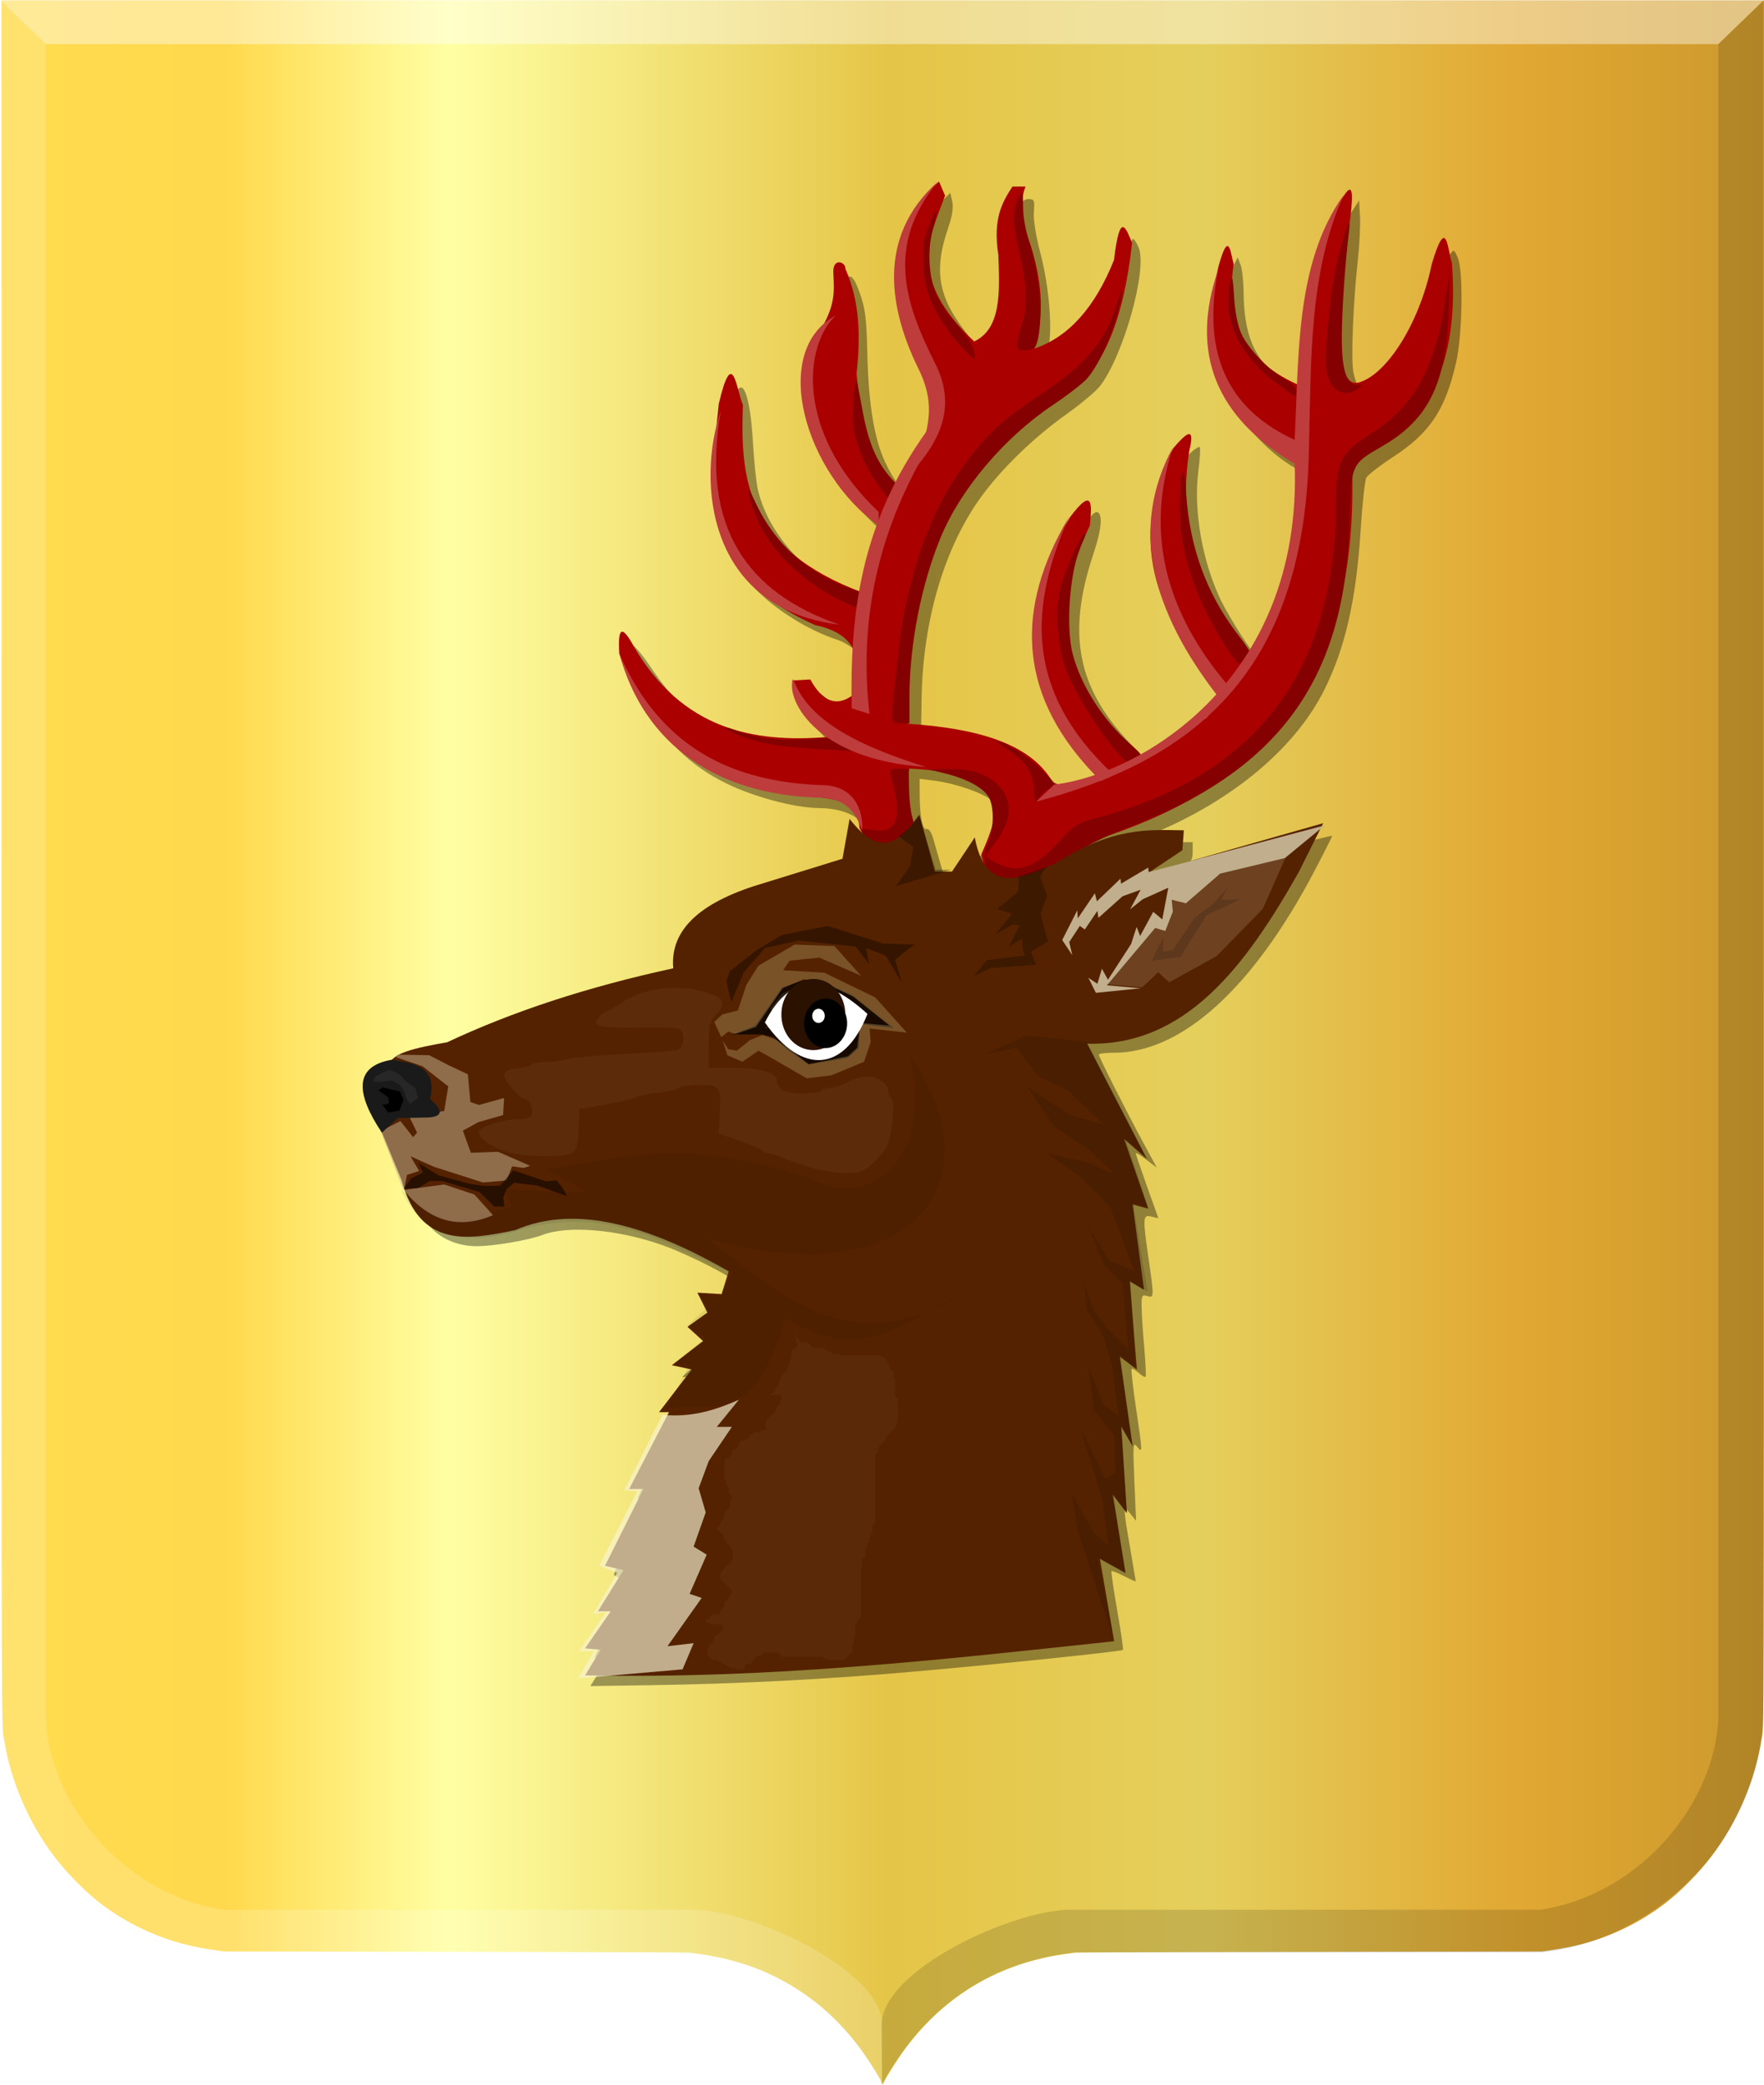 <?xml version="1.0" encoding="UTF-8" standalone="no"?>
<!-- Created with Inkscape (http://www.inkscape.org/) -->

<svg
   xmlns:dc="http://purl.org/dc/elements/1.1/"
   xmlns:cc="http://creativecommons.org/ns#"
   xmlns:rdf="http://www.w3.org/1999/02/22-rdf-syntax-ns#"
   xmlns:svg="http://www.w3.org/2000/svg"
   xmlns="http://www.w3.org/2000/svg"
   xmlns:xlink="http://www.w3.org/1999/xlink"
   xmlns:sodipodi="http://sodipodi.sourceforge.net/DTD/sodipodi-0.dtd"
   xmlns:inkscape="http://www.inkscape.org/namespaces/inkscape"
   width="620.159"
   height="732.875"
   id="svg9915"
   version="1.1"
   inkscape:version="0.48.4 r9939"
   sodipodi:docname="Ingelmunster wapen.svg">
  <defs
     id="defs9917">
    <filter
       color-interpolation-filters="sRGB"
       inkscape:collect="always"
       id="filter9414-1-9">
      <feGaussianBlur
         inkscape:collect="always"
         stdDeviation="2.815"
         id="feGaussianBlur9416-7-2" />
    </filter>
    <filter
       color-interpolation-filters="sRGB"
       inkscape:collect="always"
       id="filter9382-4-8"
       x="-0.078"
       width="1.156"
       y="-0.175"
       height="1.35">
      <feGaussianBlur
         inkscape:collect="always"
         stdDeviation="4.746"
         id="feGaussianBlur9384-0-2" />
    </filter>
    <filter
       color-interpolation-filters="sRGB"
       inkscape:collect="always"
       id="filter9430-9-0">
      <feGaussianBlur
         inkscape:collect="always"
         stdDeviation="1.115"
         id="feGaussianBlur9432-4-5" />
    </filter>
    <filter
       color-interpolation-filters="sRGB"
       inkscape:collect="always"
       id="filter9342-8-5"
       x="-0.051"
       width="1.101"
       y="-0.125"
       height="1.25">
      <feGaussianBlur
         inkscape:collect="always"
         stdDeviation="1.397"
         id="feGaussianBlur9344-8-2" />
    </filter>
    <filter
       color-interpolation-filters="sRGB"
       inkscape:collect="always"
       id="filter9318-2-7">
      <feGaussianBlur
         inkscape:collect="always"
         stdDeviation="1.434"
         id="feGaussianBlur9320-4-6" />
    </filter>
    <filter
       color-interpolation-filters="sRGB"
       inkscape:collect="always"
       id="filter9286-5-7">
      <feGaussianBlur
         inkscape:collect="always"
         stdDeviation="1.081"
         id="feGaussianBlur9288-5-8" />
    </filter>
    <filter
       color-interpolation-filters="sRGB"
       inkscape:collect="always"
       id="filter9601-7">
      <feGaussianBlur
         inkscape:collect="always"
         stdDeviation="2.268"
         id="feGaussianBlur9603-8" />
    </filter>
    <linearGradient
       y2="-10691.506"
       x2="8726.948"
       y1="-10691.506"
       x1="8069.344"
       gradientTransform="matrix(-0.942,0,0,0.979,16974.908,-1726.814)"
       gradientUnits="userSpaceOnUse"
       id="linearGradient9636"
       xlink:href="#linearGradient4053-4-8-3-4-7-4-1-7-8-8-4-6-3-2"
       inkscape:collect="always" />
    <linearGradient
       id="linearGradient4053-4-8-3-4-7-4-1-7-8-8-4-6-3-2">
      <stop
         style="stop-color:#cc992d;stop-opacity:1;"
         offset="0"
         id="stop4055-9-6-3-5-40-67-2-1-5-5-6-1-3-7" />
      <stop
         style="stop-color:#e1a832;stop-opacity:1;"
         offset="0.143"
         id="stop4057-8-0-4-2-9-0-3-5-8-1-7-42-3-5" />
      <stop
         id="stop4059-2-1-2-9-4-7-1-7-0-0-1-3-7-7"
         offset="0.321"
         style="stop-color:#e5cf5c;stop-opacity:1;" />
      <stop
         style="stop-color:#e5c547;stop-opacity:1;"
         offset="0.5"
         id="stop4061-4-2-2-12-88-41-1-2-0-0-9-2-4-8" />
      <stop
         id="stop4063-5-6-0-49-2-21-1-2-9-2-4-2-3-2"
         offset="0.75"
         style="stop-color:#ffffa3;stop-opacity:1;" />
      <stop
         style="stop-color:#ffd94d;stop-opacity:1;"
         offset="0.875"
         id="stop4065-2-0-1-93-4-8-0-7-7-1-6-1-8-7" />
      <stop
         id="stop4067-9-5-2-76-551-3-8-0-7-3-1-68-0-8"
         offset="1"
         style="stop-color:#ffdb4e;stop-opacity:1;" />
    </linearGradient>
    <linearGradient
       y2="-10691.506"
       x2="8726.948"
       y1="-10691.506"
       x1="8069.344"
       gradientTransform="matrix(-0.942,0,0,0.979,8259.024,10946.796)"
       gradientUnits="userSpaceOnUse"
       id="linearGradient9913"
       xlink:href="#linearGradient4053-4-8-3-4-7-4-1-7-8-8-4-6-3-2"
       inkscape:collect="always" />
  </defs>
  <sodipodi:namedview
     id="base"
     pagecolor="#ffffff"
     bordercolor="#666666"
     borderopacity="1.0"
     inkscape:pageopacity="0.0"
     inkscape:pageshadow="2"
     inkscape:zoom="0.49497475"
     inkscape:cx="490.00186"
     inkscape:cy="192.09085"
     inkscape:document-units="px"
     inkscape:current-layer="layer1"
     showgrid="false"
     fit-margin-top="0"
     fit-margin-left="0"
     fit-margin-right="0"
     fit-margin-bottom="0"
     inkscape:window-width="1600"
     inkscape:window-height="837"
     inkscape:window-x="-8"
     inkscape:window-y="-8"
     inkscape:window-maximized="1" />
  <g
     inkscape:label="Laag 1"
     inkscape:groupmode="layer"
     id="layer1"
     transform="translate(-35.562,-117.438)">
    <path
       style="fill:url(#linearGradient9913);fill-opacity:1"
       d="m 345.623,849.674 c 0,-0.806 -4.83,-8.537 -7.846,-12.559 -9.377,-12.503 -20.919,-21.517 -35.058,-27.377 -5.854,-2.426 -13.733,-4.519 -20.694,-5.491 -1.61,-0.225 -3.337,-0.472 -3.836,-0.548 -0.499,-0.09 -37.613,-0.204 -82.475,-0.28 l -81.566,-0.133 -2.928,-0.436 c -4.354,-0.647 -7.221,-1.197 -10.481,-2.01 -10.461,-2.609 -20.918,-7.645 -29.596,-14.254 -5.667,-4.316 -12.049,-10.777 -16.674,-16.883 -8.823,-11.644 -15.205,-26.544 -17.455,-40.756 -0.946,-5.977 -0.891,12.77 -0.896,-309.244 l -0.02,-302.096 309.812,0 309.811,0 0,302.096 c 0,322.014 0.05,303.267 -0.896,309.244 -2.249,14.212 -8.631,29.112 -17.454,40.756 -4.625,6.106 -11.007,12.567 -16.674,16.883 -8.689,6.616 -19.124,11.642 -29.596,14.254 -3.259,0.813 -6.128,1.363 -10.481,2.01 l -2.928,0.436 -81.566,0.133 c -44.862,0.08 -81.976,0.201 -82.475,0.28 -0.5,0.08 -2.227,0.323 -3.836,0.548 -22.818,3.191 -41.957,14.473 -55.752,32.868 -2.728,3.638 -7.334,10.927 -7.906,12.512 -0.159,0.44 -0.546,0.473 -0.546,0.05 z"
       id="path15028-58-7-9-9-4-9-3-3-8-0"
       inkscape:connector-curvature="0" />
    <path
       style="opacity:0.385;fill:#ffffff;fill-opacity:0.448;stroke:#000000;stroke-width:0.203px;stroke-linecap:butt;stroke-linejoin:miter;stroke-opacity:0"
       d="m 35.816,117.672 15.806,15.269 0,588.512 c 1.139,29.337 27.088,61.775 62.469,67.172 l 165.32,0 c 19.813,0 66.405,20.925 66.405,40.736 l -0.213,20.555 c -18.058,-32.474 -43.547,-43.572 -67.845,-46.289 l -0.02,0 -163.655,0 c -39.377,-3.917 -76.084,-38.019 -78.275,-82.174 z"
       id="path15042-78-1-8-7-1-0-0-2-2-7-4-9-2"
       inkscape:connector-curvature="0"
       sodipodi:nodetypes="cccccccccccc" />
    <path
       style="opacity:0.194;fill:#000000;fill-opacity:0.708;stroke:#000000;stroke-width:0.203px;stroke-linecap:butt;stroke-linejoin:miter;stroke-opacity:0"
       d="m 655.453,117.666 -15.806,15.272 0,588.511 c -1.139,29.338 -27.088,61.774 -62.469,67.171 l -165.32,0 c -19.814,0 -66.406,20.925 -66.406,40.736 l 0.213,20.557 c 18.059,-32.475 43.547,-43.574 67.846,-46.291 l 0.02,0 163.656,0 c 39.376,-3.917 76.084,-38.017 78.275,-82.173 z"
       id="path15042-7-9-1-3-3-3-2-2-3-6-5-1-8-0"
       inkscape:connector-curvature="0"
       sodipodi:nodetypes="cccccccccccc" />
    <path
       style="fill:#ffffff;fill-opacity:0.415;stroke:#000000;stroke-width:0.203px;stroke-linecap:butt;stroke-linejoin:miter;stroke-opacity:0"
       d="m 655.471,117.672 -15.823,15.269 -588.026,0 -15.806,-15.269 z"
       id="path15070-7-5-5-0-8-8-7-8-6-4-4-8-8"
       inkscape:connector-curvature="0" />
    <path
       style="fill:#000000;fill-opacity:0.368;filter:url(#filter9601-7)"
       d="m 245.488,706.234 c 2.917,-4.619 2.988,-5.817 0.348,-5.817 -1.826,0 -1.618,-0.618 2,-5.945 4.541,-6.687 4.669,-7.055 2.451,-7.055 -1.234,0 -0.759,-1.479 2.139,-6.662 3.495,-6.249 3.615,-6.742 1.944,-7.964 -0.979,-0.716 -2.246,-1.457 -2.816,-1.647 -0.569,-0.19 1.745,-5.797 5.142,-12.46 3.397,-6.664 6.177,-12.6 6.177,-13.191 0,-0.592 -0.675,-1.076 -1.5,-1.076 -0.825,0 -1.5,-0.232 -1.5,-0.515 0,-1.345 12.36,-25.031 13.231,-25.356 0.563,-0.21 0.433,-0.719 -0.299,-1.171 -0.959,-0.592 0.05,-2.533 3.875,-7.494 2.842,-3.683 4.922,-7.093 4.622,-7.58 -0.301,-0.486 -1.758,-0.898 -3.238,-0.916 l -2.691,-0.03 2.518,-2.219 c 1.385,-1.22 3.86,-3.194 5.5,-4.388 l 2.982,-2.169 -2.496,-2.656 -2.495,-2.656 3.203,-2.675 c 3.012,-2.515 3.118,-2.822 1.781,-5.174 -2.091,-3.676 -1.886,-4 2.532,-4 3.441,0 4.172,-0.387 5.04,-2.671 0.559,-1.469 0.885,-3.349 0.725,-4.177 -0.338,-1.756 -16.959,-10.285 -26.623,-13.661 -15.521,-5.422 -32.881,-6.859 -41.732,-3.453 -4.791,1.844 -17.199,3.962 -23.207,3.962 -6.796,0 -13.257,-2.861 -16.722,-7.404 -1.342,-1.759 -4.437,-8.125 -6.878,-14.147 -2.441,-6.022 -6.281,-14.75 -8.533,-19.396 -4.438,-9.155 -4.952,-12.384 -2.522,-15.854 2.061,-2.942 13.208,-7.994 21.546,-9.765 3.641,-0.774 11.291,-3.397 17,-5.831 14.567,-6.21 34.712,-12.88 52.881,-17.509 l 15.5,-3.95 0.715,-4.175 c 0.394,-2.297 1.834,-6.084 3.201,-8.416 4.75,-8.106 13.041,-12.567 37.084,-19.955 18.071,-5.553 19.5,-6.142 19.5,-8.027 0,-0.81 0.492,-3.765 1.093,-6.567 0.902,-4.209 1.337,-4.892 2.5,-3.927 2.8,2.324 1.493,-1.62 -1.481,-4.47 -3.082,-2.952 -8.118,-4.536 -14.612,-4.596 -8.369,-0.08 -22.546,-3.835 -32.213,-8.538 -13.276,-6.458 -22.118,-15.28 -28.793,-28.726 -4.7,-9.468 -6.903,-18.758 -4.761,-20.082 0.529,-0.327 3.168,2.644 5.865,6.603 6.48,9.516 9.813,13.234 15.868,17.706 11.359,8.389 19.718,11.011 37.437,11.743 l 13.403,0.554 -4.309,-3.885 c -4.447,-4.01 -7.937,-10.196 -7.975,-14.136 -0.02,-1.843 0.526,-2.25 3.009,-2.25 2.211,0 3.861,0.946 6.103,3.5 2.145,2.443 3.923,3.5 5.888,3.5 5.69,0 5.978,-0.48 5.978,-9.971 0,-8.086 -0.198,-8.954 -2.588,-11.344 -1.423,-1.423 -4.236,-3.122 -6.25,-3.775 -10.293,-3.335 -22.192,-10.771 -29.15,-18.215 -3.622,-3.876 -8.318,-13.501 -10.097,-20.695 -2.453,-9.92 -0.695,-35.727 3.193,-46.881 2.583,-7.41 5.315,-0.301 6.295,16.381 0.387,6.6 1.138,13.937 1.667,16.305 3.146,14.068 14.497,27.851 28.852,35.036 4.57,2.288 8.874,4.159 9.564,4.159 0.721,0 1.76,-2.441 2.447,-5.75 0.656,-3.163 1.953,-8.177 2.883,-11.143 l 1.691,-5.393 -6.579,-6.607 c -11.191,-11.239 -18.459,-26.119 -19.64,-40.217 -0.738,-8.8 0.87,-14.868 5.744,-21.674 4.17,-5.823 5.014,-8.578 5.294,-17.263 0.133,-4.147 0.561,-5.503 1.815,-5.743 1.209,-0.232 2.231,1.342 3.889,5.988 1.863,5.22 2.309,8.878 2.598,21.302 0.409,17.639 2.401,29.692 6.28,38 3.095,6.629 6.958,11.613 7.685,9.913 0.256,-0.597 2.698,-4.623 5.427,-8.945 7.522,-11.911 7.747,-16.858 1.438,-31.522 -11.301,-26.267 -9.659,-46.699 4.885,-60.794 l 3.455,-3.348 0.68,3.095 c 0.457,2.083 -0.02,5.128 -1.472,9.311 -4.714,13.623 -3.648,22.728 3.917,33.461 2.647,3.756 5.781,7.693 6.963,8.75 2.132,1.906 2.171,1.899 5.108,-0.915 4.374,-4.191 5.051,-7.531 5.292,-26.123 0.2,-15.393 0.42,-17.258 2.487,-21.133 1.631,-3.058 2.895,-4.25 4.505,-4.25 2.034,0 2.204,0.404 1.882,4.458 -0.216,2.71 0.707,8.492 2.354,14.75 3.03,11.516 4.304,27.196 2.686,33.042 -1.293,4.668 -0.289,4.827 5.854,0.928 9.908,-6.288 18.684,-19.345 21.559,-32.077 0.882,-3.906 1.951,-7.101 2.374,-7.101 0.424,0 1.335,1.362 2.024,3.028 3.146,7.595 -5.26,37.744 -13.557,48.621 -1.381,1.811 -6.661,6.251 -11.733,9.866 -11.397,8.124 -22.318,18.623 -29.645,28.503 -13.219,17.822 -20.973,43.831 -21.388,71.744 l -0.188,12.664 10,1.214 c 17.933,2.178 28.834,6.659 36.543,15.022 4.006,4.347 4.425,4.546 8.406,4 2.305,-0.316 5.443,-1.051 6.974,-1.633 l 2.784,-1.058 -3.411,-3.775 c -20.5,-22.691 -24.064,-50.01 -10.126,-77.604 3.534,-6.996 8.989,-14.592 10.478,-14.592 2.325,0 1.941,5.761 -0.954,14.36 -9.519,28.262 -5.886,47.294 12.764,66.879 l 7.542,7.92 6.117,-3.972 c 3.364,-2.184 9.276,-6.952 13.138,-10.594 l 7.02,-6.623 -5.545,-8.235 c -6.796,-10.094 -13.425,-24.028 -15.601,-32.799 -1.888,-7.607 -2.121,-20.513 -0.508,-28.137 1.515,-7.159 6.011,-16.763 9.233,-19.72 1.451,-1.331 2.862,-2.196 3.136,-1.923 0.273,0.274 0.04,4.17 -0.526,8.659 -1.725,13.76 1.465,31.782 8.023,45.32 2.979,6.15 11.501,19.431 13.104,20.421 1.534,0.948 9.54,-17.104 12.443,-28.056 2.001,-7.548 2.776,-13.311 3.159,-23.5 l 0.507,-13.5 -4.85,-2.992 c -8.397,-5.181 -17.096,-14.766 -21.151,-23.305 -3.245,-6.832 -3.69,-8.737 -4.032,-17.264 -0.303,-7.525 0.09,-11.502 1.838,-18.512 1.223,-4.91 2.811,-10.052 3.529,-11.427 l 1.306,-2.5 0.987,2.572 c 0.544,1.415 1.019,5.69 1.056,9.5 0.166,16.96 4.54,25.551 17.117,33.622 l 4.5,2.887 0.632,-2.79 c 0.347,-1.535 0.687,-5.266 0.756,-8.291 0.391,-17.348 6.41,-40.276 13.39,-51.008 l 4.222,-6.492 0.313,5.5 c 0.172,3.025 -0.153,9.793 -0.723,15.041 -1.622,14.939 -2.442,34.123 -1.677,39.225 0.383,2.556 1.459,5.574 2.392,6.706 l 1.695,2.059 4.374,-2.182 c 8.302,-4.139 16.711,-18.171 21.727,-36.253 1.459,-5.258 3.237,-10.356 3.951,-11.328 1.196,-1.629 1.401,-1.532 2.615,1.232 2.041,4.646 1.69,27.142 -0.576,37 -3.828,16.653 -9.226,24.699 -22.273,33.203 -4.573,2.981 -8.745,6.225 -9.272,7.209 -0.527,0.984 -1.435,9.361 -2.019,18.614 -1.529,24.233 -5.403,41.21 -12.771,55.974 -10.666,21.369 -34.12,40.425 -64.013,52.009 -7.955,3.083 -8.833,3.878 -2.716,2.46 2.185,-0.507 7.684,-0.932 12.222,-0.945 l 8.25,-0.02 0,3.396 c 0,2.98 -0.612,3.788 -5,6.604 -2.75,1.765 -5,3.342 -5,3.505 0,0.341 9.604,-2.255 38.455,-10.397 11.3,-3.189 20.545,-5.571 20.545,-5.294 0,0.278 -2.733,5.72 -6.073,12.095 -21.656,41.337 -46.725,64.091 -70.609,64.091 -2.925,0 -5.318,0.3 -5.318,0.667 0,0.801 9.453,19.498 15.813,31.276 l 4.559,8.443 -3.686,-2.812 c -2.027,-1.546 -3.686,-2.553 -3.686,-2.238 0,0.315 1.79,5.59 3.977,11.721 l 3.976,11.148 -2.476,-0.622 c -3.022,-0.758 -3.088,0.264 -0.965,14.917 1.943,13.408 1.928,13.775 -0.512,13 -1.792,-0.569 -1.996,-0.187 -1.964,3.683 0.02,2.374 0.437,8.812 0.927,14.306 0.491,5.494 0.702,10.179 0.471,10.411 -0.232,0.231 -1.327,-0.398 -2.434,-1.4 -1.107,-1.002 -2.211,-1.622 -2.455,-1.378 -0.243,0.243 0.424,6.278 1.483,13.41 2.391,16.1 2.4,16.386 0.423,13.909 -1.411,-1.768 -1.496,-0.692 -0.952,12.059 l 0.598,14 -2.026,-2.5 c -2.565,-3.164 -2.569,-2.458 -0.07,12 1.093,6.325 1.99,11.622 1.993,11.77 0,0.149 -1.837,-0.67 -4.09,-1.819 -2.253,-1.15 -4.253,-1.935 -4.443,-1.744 -0.191,0.191 0.714,6.41 2.01,13.82 1.296,7.41 2.195,13.636 1.997,13.836 -0.553,0.558 -41.746,4.848 -72.967,7.598 -31.5,2.775 -61.919,4.348 -93.135,4.816 l -21.134,0.318 2.384,-3.778 z m 132.003,-284.297 c 3.596,-5.416 5.382,-6.233 5.382,-2.461 0,3.476 1.565,2.051 3.424,-3.118 2.632,-7.32 1.793,-14.556 -2.046,-17.628 -3.439,-2.753 -12.86,-5.985 -20.128,-6.906 l -5.25,-0.665 0.01,5.379 c 0.02,7.835 1.005,12.81 2.437,12.261 0.722,-0.277 1.656,1.065 2.314,3.327 0.606,2.085 1.84,6.378 2.741,9.541 1.514,5.312 1.861,5.75 4.558,5.75 2.427,0 3.531,-0.923 6.557,-5.48 z"
       id="path9494-1"
       inkscape:connector-curvature="0" />
    <path
       style="fill:#aa0000;fill-opacity:1;stroke:none"
       d="m 365.683,181.233 c -19.512,17.337 -16.859,40.215 -6.364,65.054 7.458,8.886 9.446,17.195 4.243,24.748 -3.776,6.174 -10.923,12.275 -11.486,19.092 -7.599,-4.669 -12.369,-8.276 -15.384,-41.365 1.398,-12.642 1.268,-25.065 -3.889,-36.77 0.101,-2.703 -4.788,-4.222 -4.243,1.768 0.224,5.915 1.063,11.445 -6.01,21.92 -7.081,9.974 -6.33,43.556 21.566,66.115 l -4.949,24.041 c -41.667,-15.456 -43.325,-40.479 -42.427,-66.114 -2.322,-5.177 -3.547,-21.337 -8.485,-0.354 -2.849,29.043 -8.889,58.788 33.941,77.782 12.769,2.605 17.635,10.478 13.435,24.395 -6.059,4.678 -11.028,2.268 -15.203,-5.303 l -6.364,0.353 c 0.102,7.132 5.466,13.606 13.082,19.799 -27.157,2.391 -51.742,-2.929 -68.59,-31.466 -5.245,-9.727 -5.64,-4.901 -5.303,2.121 6.876,21.067 19.586,38.05 45.255,45.962 18.212,8.152 38.271,-0.563 39.244,15.557 l 5.657,9.546 14.142,-8.132 c -1.921,-7.473 -3.921,-14.947 -2.271,-22.42 37.907,1.676 31.15,16.659 25.252,30.198 l 2.829,10.96 16.263,-2.475 20.506,-13.435 c 52.537,-16.701 91.748,-48.599 90.864,-126.218 -0.05,-4.586 -0.315,-9.265 7.424,-10.607 21.572,-12.065 30,-34.719 27.577,-66.114 -1.576,-4.568 -1.769,-17.435 -7.071,0.353 -4.363,21.136 -15.785,38.467 -25.223,41.515 -7.371,2.381 -9.085,-11.054 -3.061,-60.96 0.565,-6.753 0.352,-11.25 -5.657,1.061 -10.401,20.27 -11.802,40.541 -13.081,60.811 -21.29,-9.56 -25.221,-24.906 -22.628,-42.427 -1.166,-3.828 -1.622,-12.447 -5.303,0.707 -5.492,23.716 -9.429,47.214 26.87,65.054 1.814,26.117 -1.054,50.581 -15.203,71.064 -20.544,-23.806 -25.855,-47.611 -21.92,-71.417 2.145,-8.873 -1.282,-5.806 -5.657,-0.707 -14.583,28.001 -8.981,56.262 14.142,79.549 4.82,9.212 0.886,10.536 -2.475,15.203 l -22.627,13.435 c -32.701,-28.649 -30.616,-55.123 -18.385,-80.964 0.631,-6.919 1.479,-14.27 -7.071,-2.828 -16.364,28.375 -22.249,57.937 10.96,91.924 -6.917,2.453 -12.875,3.31 -16.97,1.06 -7.878,-13.789 -27.073,-18.923 -50.912,-20.506 0.352,-33.956 4.814,-66.372 27.577,-91.924 4.948,-6.66 10.71,-13.428 27.328,-23.283 14.585,-8.649 21.134,-28.668 23.937,-53.791 -2.121,-4.928 -4.242,-11.856 -6.364,6.01 -6.537,16.379 -15.737,26.99 -27.93,31.113 3.864,-12.681 2.225,-24.673 -1.415,-36.416 -3.976,-10.915 -3.395,-16.095 -1.767,-20.506 l -4.597,0 c -3.545,5.487 -6.94,11.173 -4.949,24.041 0.469,12.833 1.147,25.838 -8.486,30.406 -23.703,-22.16 -15.734,-36.401 -10.253,-51.265 z"
       id="path8367-1-6"
       inkscape:connector-curvature="0"
       sodipodi:nodetypes="ccccccccccccccccccccccccccccccccsccccccccccccccccccscccccccccc" />
    <path
       style="fill:#850000;fill-opacity:1"
       d="m 382.388,423.764 c -1.013,-5.148 -0.947,-6.559 0.457,-9.822 2.251,-5.231 2.319,-13.316 0.138,-16.644 -2.132,-3.254 -7.889,-6.273 -15.461,-8.108 l -5.74,-1.391 6.5,-0.08 c 8.373,-0.1 13.225,1.292 17.457,5.007 5.915,5.193 5.916,12.643 0,20.39 -1.902,2.492 -3.459,4.759 -3.459,5.037 0,1.343 6.887,4.47 9.849,4.473 5.184,0 9.69,-2.686 15.973,-9.542 5.12,-5.588 6.459,-6.472 11.964,-7.898 36.549,-9.471 61.163,-27.965 74.175,-55.731 7.086,-15.122 11.023,-34.55 11.034,-54.453 0.01,-15.693 1.285,-18.211 13.005,-25.636 14.466,-9.164 21.794,-22.603 25.485,-46.736 l 1.453,-9.5 -0.394,13.5 c -0.734,25.19 -6.92,38.033 -22.791,47.315 -11.788,6.893 -11.412,6.005 -12.118,28.685 -1.688,54.216 -25.355,86.132 -78.635,106.041 -8.418,3.146 -14.328,6.22 -22.053,11.473 -8.75,5.95 -11.485,7.298 -16,7.887 -2.996,0.391 -6.394,0.943 -7.552,1.227 -1.879,0.461 -2.234,-0.133 -3.289,-5.496 z m -41.46,-9.834 c -1.455,-2.409 -2.646,-4.626 -2.646,-4.927 0,-0.301 1.767,-0.248 3.925,0.116 7.526,1.272 9.969,-2.504 8.081,-12.487 -0.571,-3.025 -1.287,-6.288 -1.59,-7.25 -0.451,-1.435 0.07,-1.75 2.896,-1.75 l 3.447,0 0.09,6.75 c 0.05,3.712 0.554,8.322 1.121,10.243 0.567,1.922 1.03,4.001 1.03,4.621 0,0.62 -3.084,2.913 -6.854,5.096 l -6.855,3.968 -2.645,-4.38 z m 58.119,-19.396 c -0.58,-6.033 -2.779,-9.296 -9.2,-13.652 -5.778,-3.92 -5.252,-4.139 1.599,-0.667 5.07,2.569 14.836,11.37 14.836,13.369 0,0.577 -0.642,1.048 -1.427,1.048 -0.785,0 -2.304,1.114 -3.375,2.476 l -1.948,2.476 -0.485,-5.05 z m 27.849,-14.421 c -6.201,-7.613 -13.122,-18.934 -16.247,-26.577 -3.188,-7.797 -4.265,-20.883 -2.389,-29.023 1.318,-5.715 7.838,-20.399 8.683,-19.554 0.276,0.276 0,1.435 -0.608,2.575 -4.465,8.342 -6.374,29.544 -3.6,39.967 2.936,11.03 10.664,23.081 20.167,31.445 4.26,3.75 4.468,4.149 2.8,5.368 -2.935,2.146 -4.081,1.599 -8.806,-4.201 z m -104.697,0.505 c -13.254,-0.744 -20.646,-2.107 -27.667,-5.102 -5.246,-2.238 -5.652,-3.403 -0.5,-1.437 7.298,2.786 15.484,3.81 24.917,3.117 8.144,-0.597 9.662,-0.437 13.265,1.401 3.661,1.868 5.295,3.286 3.318,2.881 -0.412,-0.08 -6.412,-0.471 -13.333,-0.86 z m 27.093,-12.236 c 0.01,-4.447 2.709,-28.106 3.902,-34.25 4.464,-22.984 11.554,-40.393 22.137,-54.364 7.97,-10.519 12.505,-14.61 26.788,-24.163 15.585,-10.424 22.254,-18.497 26.211,-31.729 2.258,-7.551 2.181,-3.687 -0.09,4.417 -2.46,8.785 -6.577,17.542 -10.363,22.041 -1.388,1.65 -6.958,5.971 -12.377,9.602 -16.843,11.284 -32.126,29.31 -39.145,46.17 -6.896,16.567 -11.075,37.912 -11.075,56.577 l 0,8.949 -3,0 c -2.72,0 -2.999,-0.303 -2.99,-3.25 z m 117.365,-23.5 c -10.961,-17.094 -16.436,-33.632 -16.275,-49.16 0.147,-14.142 1.388,-16.688 2.208,-4.529 1.254,18.621 7.112,34.69 17.765,48.735 4.986,6.572 5.097,6.859 3.386,8.75 -0.973,1.074 -2.135,1.954 -2.583,1.954 -0.448,0 -2.473,-2.588 -4.501,-5.75 z m -137.768,-17.551 c -11.379,-6.053 -21.664,-15.953 -26.014,-25.038 -1.885,-3.938 -3.662,-8.736 -3.948,-10.661 -0.445,-2.997 -0.118,-2.637 2.28,2.5 6.895,14.778 18.944,25.456 34.364,30.453 3.217,1.042 3.69,1.554 3.138,3.387 -0.358,1.188 -0.938,2.475 -1.289,2.859 -0.351,0.385 -4.19,-1.19 -8.531,-3.5 z m 17.385,-36.798 c -6.166,-7.755 -10.129,-16.743 -10.74,-24.353 -0.5,-6.236 0.72,-17.963 1.461,-14.048 0.209,1.1 1.097,5.825 1.975,10.5 2.03,10.817 5.053,17.678 10.292,23.362 3.981,4.319 4.094,4.619 2.73,7.223 l -1.424,2.717 -4.294,-5.401 z m 138.291,-38.272 c -13.641,-10.042 -19.427,-22.824 -16.353,-36.129 0.507,-2.194 0.831,-0.718 1.205,5.5 0.325,5.387 1.25,10.151 2.525,13.008 2.337,5.231 9.669,12.925 15.375,16.131 2.346,1.319 3.965,2.971 3.965,4.045 0,0.999 -0.175,1.816 -0.39,1.816 -0.214,0 -3.061,-1.967 -6.327,-4.371 z m 19.878,1.313 c -1.055,-1.132 -2.168,-3.603 -2.475,-5.49 -0.959,-5.912 1.247,-28.498 3.839,-39.297 2.722,-11.342 4.822,-16.447 3.971,-9.655 -1.299,10.365 -2.489,27.933 -2.492,36.782 0,11.513 1.605,16.7 5.195,16.75 2.239,0.03 2.249,0.07 0.36,1.5 -2.73,2.065 -6.149,1.824 -8.398,-0.59 z m -130.333,-13.692 c -5.634,-5.906 -10.706,-14.024 -12.398,-19.845 -1.746,-6.006 -2.053,-16.67 -0.587,-20.426 0.532,-1.363 1.473,-3.779 2.09,-5.368 1.77,-4.553 2.148,-2.529 0.531,2.845 -2.087,6.932 -1.858,16.414 0.55,22.851 1.218,3.254 4.187,7.784 7.508,11.454 3.089,3.414 5.765,7.422 6.112,9.155 0.339,1.696 0.426,3.084 0.194,3.084 -0.232,0 -2.032,-1.688 -4,-3.75 z m 19.172,-1.561 c 0,-1.341 0.675,-4.351 1.5,-6.689 2.146,-6.083 1.857,-14.399 -0.896,-25.769 -2.441,-10.082 -2.391,-15.305 0.191,-19.756 0.951,-1.642 1.15,-0.943 1.175,4.147 0.02,3.914 0.989,8.965 2.687,14 2.91,8.629 4.216,24.481 2.625,31.878 -0.764,3.555 -1.217,4.035 -4.071,4.313 -2.822,0.276 -3.211,0.02 -3.211,-2.124 z"
       id="path9167-7-0"
       inkscape:connector-curvature="0" />
    <path
       style="fill:#be3c3c;fill-opacity:1;stroke:none"
       d="m 314.418,356.065 c 5.512,15.367 24.525,23.939 46.669,30.936 -40.164,-2.601 -49.412,-25.014 -46.669,-30.936 z"
       id="path9169-1-9"
       inkscape:connector-curvature="0"
       sodipodi:nodetypes="ccc" />
    <path
       style="fill:#be3c3c;fill-opacity:1;stroke:none"
       d="m 411.376,299.128 c -13.279,30.234 -16.735,60.467 15.825,90.701 l -4.596,2.121 c -29.859,-29.434 -30.351,-60.562 -11.229,-92.822 z"
       id="path9171-1-5"
       inkscape:connector-curvature="0"
       sodipodi:nodetypes="cccc" />
    <path
       style="fill:#be3c3c;fill-opacity:1;stroke:none"
       d="m 399.801,399.198 6.364,-6.01 c 30.413,-3.609 89.629,-37.691 84.322,-117.203 1.933,-31.754 -0.196,-65.295 17.514,-90.107 -12.335,27.25 -11.437,58.175 -12.25,88.625 -1.125,81.017 -42.522,110.546 -95.95,124.695 z"
       id="path9173-5-8"
       inkscape:connector-curvature="0"
       sodipodi:nodetypes="cccccc" />
    <path
       style="fill:#be3c3c;fill-opacity:1;stroke:none"
       d="m 288.962,261.843 c -7.119,40.813 9.273,63.991 41.719,75.13 -46.517,-5.667 -50.175,-50.36 -41.719,-75.13 z"
       id="path9175-2-9"
       inkscape:connector-curvature="0"
       sodipodi:nodetypes="ccc" />
    <path
       style="fill:#be3c3c;fill-opacity:1;stroke:none"
       d="m 329.444,228.255 c -11.165,10.331 -14.536,41.073 15.026,69.12 l 0,4.773 c -25.704,-18.256 -38.634,-61.129 -15.026,-73.893 z"
       id="path9177-7-0"
       inkscape:connector-curvature="0"
       sodipodi:nodetypes="cccc" />
    <path
       style="fill:#be3c3c;fill-opacity:1;stroke:none"
       d="m 447.884,274.747 c -15.248,28.166 -7.464,57.455 15.91,87.505 l 3.359,-4.066 c -21.817,-25.745 -29.032,-53.452 -19.269,-83.439 z"
       id="path9179-6-0"
       inkscape:connector-curvature="0"
       sodipodi:nodetypes="cccc" />
    <path
       style="fill:#be3c3c;fill-opacity:1;stroke:none"
       d="m 463.794,212.345 c -5.275,27.241 1.438,48.748 28.638,60.458 l -0.53,8.308 c -29.198,-16.711 -38.035,-39.799 -28.108,-68.766 z"
       id="path9181-1-0"
       inkscape:connector-curvature="0"
       sodipodi:nodetypes="cccc" />
    <path
       style="fill:#be3c3c;fill-opacity:1;stroke:none"
       d="m 365.33,181.232 c -18.907,22.867 -11.195,43.622 -0.884,64.17 6.968,13.985 2.322,25.217 -6.188,35.533 1.825,-10.519 7.755,-18.986 0,-34.295 -9.556,-19.683 -15.146,-45.588 7.072,-65.408 z"
       id="path9183-4-7"
       inkscape:connector-curvature="0"
       sodipodi:nodetypes="ccccc" />
    <path
       style="fill:#be3c3c;fill-opacity:1;stroke:none"
       d="m 253.297,347.137 c 14.74,33.725 40.258,44.894 70.49,46.228 12.251,-0.28 15.427,9.229 14.849,15.909 -2.154,-5.845 -4.989,-11.209 -15.026,-11.49 -36.015,-0.986 -61.634,-18.582 -70.313,-50.647 z"
       id="path9185-2-2"
       inkscape:connector-curvature="0"
       sodipodi:nodetypes="ccccc" />
    <path
       style="fill:#be3c3c;fill-opacity:1;stroke:none"
       d="m 335.001,366.378 6.25,2 c -4.101,-35.395 4.101,-68.397 24,-99.125 l -3.75,-0.5 c -23.725,32.944 -27.186,65.341 -26.5,97.625 z"
       id="path9187-3-5"
       inkscape:connector-curvature="0"
       sodipodi:nodetypes="ccccc" />
    <path
       style="fill:#552200;stroke:none"
       d="m 169.751,515.253 3,-23 c -0.889,-4.512 9.093,-6.609 20,-8.5 22.579,-10.627 48.922,-19.373 79.5,-26 -1.261,-14.21 10.607,-23.786 32,-30 l 27.5,-8.5 2.5,-14 c 11.59,14.905 18.132,7.095 24.5,-1.5 l 5.5,20 6,0 8,-12 c 3.792,20.07 16.077,14.742 28.5,9 20.346,-12.743 32.408,-11.679 45,-11.5 l -0.5,7 -12,8 61.5,-17.5 -8.5,17 c -18.767,33.311 -39.92,61.452 -74.5,60.5 l 21,40.5 -8,-7 8.5,24.5 -5.5,-1.5 4,30 -5,-3 2.5,31 -6,-4.5 4.5,31.5 -4,-7 2,30.5 -5,-6.5 4.5,27.5 -9,-5 5,29 c -60.366,6.451 -120.457,13.315 -186,12 l 5.5,-9 -5.5,-0.5 9,-13 -4.5,0 9,-14.5 -6.5,-1.5 13.5,-27 -5,0 14,-27 -3.5,0 11.5,-15 -7,-1.5 11,-8.5 -5.5,-5 7,-5 -3.5,-7 8.5,0.5 2.5,-8 c -27.948,-16.037 -53.7,-23.728 -75,-14.5 -16.91,3.554 -33.529,6.347 -40,-17.5 z"
       id="path9189-2-5"
       inkscape:connector-curvature="0"
       sodipodi:nodetypes="ccccccccccccccccccccccccccccccccccccccccccccccccccccccc" />
    <path
       style="fill:#ffffe6;fill-opacity:0.146;stroke:none"
       d="m 424.727,463.368 16.617,-20.152 3.889,1.414 2.474,-6.011 0,-4.949 4.95,0.707 10.96,-9.9 24.042,-6.01 -8.132,18.385 -16.263,16.617 -16.617,9.192 -3.889,-3.536 -5.657,5.304 z"
       id="path9191-2-2"
       inkscape:connector-curvature="0" />
    <path
       style="fill:#000000;fill-opacity:0.146;stroke:none"
       d="m 444.526,446.751 -4.066,8.309 10.076,-1.238 9.192,-14.672 11.844,-5.657 -6.717,0.177 2.651,-4.773 -5.48,6.187 -6.54,4.95 -7.602,11.313 -3.358,0.531 z"
       id="path9193-1-1"
       inkscape:connector-curvature="0" />
    <path
       style="fill:#c1ae8c;fill-opacity:1;stroke:none"
       d="m 408.993,447.812 5.304,-10.43 0.176,2.828 6.011,-8.838 0.707,2.828 8.308,-7.955 0.177,1.768 9.546,-5.657 0.177,1.591 61.872,-16.44 -13.966,11.49 -22.804,5.48 -12.021,10.43 -4.949,-1.237 0.353,4.242 -2.651,6.718 -3.536,-1.061 -16.97,20.153 11.844,1.06 -15.734,1.591 -2.651,-5.303 3.182,2.121 1.591,-5.303 2.121,3.889 8.132,-12.551 1.944,-6.01 1.238,3.182 4.596,-8.486 3.182,2.652 2.121,-11.137 -9.015,4.066 -4.42,3.535 3.713,-6.894 -6.364,2.298 -8.486,7.602 -0.353,-2.475 -4.42,6.54 -1.767,-1.237 -3.713,5.657 1.061,4.596 z"
       id="path9195-6-4"
       inkscape:connector-curvature="0" />
    <path
       style="fill:#000000;fill-opacity:0.278;stroke:none"
       d="m 403.337,422.179 -2.122,3.359 2.475,6.717 -2.298,6.364 1.768,6.895 0.884,2.828 -6.011,3.536 1.768,4.596 -16.263,1.237 -5.657,2.829 4.596,-5.657 13.258,-1.591 -0.707,-3.005 0,-3.006 -4.773,2.829 3.712,-7.425 -2.298,-0.353 -6.01,3.358 5.657,-7.071 -5.127,-1.767 7.248,-6.011 0.354,-4.066 0,-1.237 z"
       id="path9197-8-8"
       inkscape:connector-curvature="0" />
    <path
       style="fill:#000000;fill-opacity:0.288;stroke:none"
       d="m 351.541,411.396 5.126,3.712 -1.237,6.894 -4.95,6.895 19.623,-5.834 -5.657,0 -5.657,-18.915 -3.713,4.419 z"
       id="path9199-5-6"
       inkscape:connector-curvature="0" />
    <path
       style="fill:#000000;fill-opacity:0.132;stroke:none"
       d="m 396.265,481.399 0.708,0 20.682,2.122 21.037,40.835 -7.425,-6.717 7.955,24.041 -5.303,-1.414 5.126,31.113 -6.01,-3.359 1.591,30.229 -5.303,-4.596 4.419,31.819 -3.889,-6.364 1.768,30.052 -4.596,-6.717 4.242,28.107 -9.722,-5.48 5.833,29.699 -12.627,-38.516 -2.5,-14 7.5,13.5 5.5,5 -2,-15.5 -2.5,-8.5 -5.5,-17.5 9,18 3.5,-2.5 -0.5,-13 -7,-8.5 -2,-15.5 5,13 5.5,4.5 -2.257,-18.242 -3.005,-9.899 -5.834,-9.193 -0.883,-9.899 2.828,9.192 5.303,7.248 7.425,7.248 -2.121,-23.158 -6.541,-6.717 -5.657,-13.789 7.601,12.551 8.839,3.713 -8.662,-22.805 -10.96,-10.96 -11.314,-7.778 14.142,3.182 9.9,4.243 -9.192,-8.839 -12.375,-8.132 -9.192,-13.788 14.849,9.899 11.667,3.182 -12.021,-11.667 -10.96,-5.304 -7.424,-9.899 -10.96,2.475 z"
       id="path9201-7-4"
       inkscape:connector-curvature="0" />
    <path
       style="fill:#000000;fill-opacity:0.731;stroke:none;filter:url(#filter9286-5-7)"
       d="m 293.001,481.003 8,-3 6.25,-8.75 3.25,-4.75 8,-2.75 8.5,1.75 8.25,3.75 14.5,11.5 -12,-1.5 -0.25,8.5 -4,3.5 -13.75,2.25 -7.5,-5.25 -4.75,-4.25 -4,-1 z"
       id="path9203-6-6"
       inkscape:connector-curvature="0" />
    <path
       style="fill:#dadbc4;fill-opacity:0.123;stroke:none"
       d="m 321.751,464.003 -7.5,3.5 0.5,4.75 3.25,0 2.5,-3 4.5,-2.75 -3.25,5.75 -0.25,5 4.75,4.25 4.25,0.75 -6.25,1 -6,-5.5 -4,0.25 1.25,4.25 0.5,5.5 -5.5,-6.5 -3.5,-2.75 -2.75,0.25 4.5,-2.25 -1.5,-2 -0.75,-2.75 4.25,-5.25 5.5,-2.25 z"
       id="path9205-1-8"
       inkscape:connector-curvature="0" />
    <path
       style="fill:#d1c886;fill-opacity:0.292;stroke:none;filter:url(#filter9318-2-7)"
       d="m 294.089,480.869 7.247,-2.475 9.37,-13.612 7.424,-3.182 10.076,2.652 7.425,3.536 12.551,10.076 -10.076,-0.884 -1.238,8.662 -3.181,3.005 -13.789,2.829 -5.834,-4.597 -5.657,-4.065 -4.773,-1.591 -4.419,1.767 -4.596,3.713 -3.005,-0.531 -1.945,-3.005 1.591,5.127 5.303,2.298 5.657,-3.889 3.182,1.767 13.789,7.955 8.662,-1.06 11.49,-4.773 2.298,-6.895 -0.353,-4.773 13.081,1.415 -11.137,-12.375 -17.854,-8.662 -14.496,-0.884 2.298,-3.358 10.43,-1.061 14.673,6.364 -9.369,-10.43 -13.966,-0.53 -12.728,7.424 -4.242,6.718 -3.006,9.015 -5.48,1.415 -2.828,2.651 2.475,5.304 2.475,-1.945 z"
       id="path9209-8-9"
       inkscape:connector-curvature="0" />
    <path
       style="fill:#000000;fill-opacity:0.373;stroke:none;filter:url(#filter9342-8-5)"
       d="m 292.674,469.732 4.42,-10.607 7.424,-8.485 11.844,-2.651 19.976,2.121 4.773,6.187 -1.061,-5.657 6.895,2.652 5.657,9.546 -2.298,-7.955 2.121,-1.945 4.773,-3.535 -11.137,-0.354 -19.446,-6.187 -16.263,3.182 -9.016,5.48 -9.192,7.248 -1.237,3.535 z"
       id="path9211-9-8"
       inkscape:connector-curvature="0" />
    <path
       style="fill:#000000;fill-opacity:0.071;stroke:none"
       d="m 355.076,488.117 c 9.804,34.653 -13.404,55.69 -34.648,43.487 -46.504,-15.222 -66.969,-6.668 -92.984,-3.182 l 14.849,8.132 -28.991,-1.061 2.121,6.01 -7.425,2.122 c -9.014,4.45 -19.16,3.409 -31.466,-8.132 7.593,16.987 22.119,20.11 41.012,14.496 30.996,-9.458 52.427,4.466 75.307,14.849 l -3.889,8.485 -8.485,-1.414 3.889,4.95 -7.071,6.364 6.364,4.242 -11.668,9.546 6.011,0 -8.485,15.91 c 14.468,-4.353 30.195,9.32 42.072,-32.173 29.224,17.606 43.414,-1.008 62.226,-8.485 -40.275,23.964 -63.536,0.115 -89.449,-19.446 78.014,21.321 100.35,-24.991 70.71,-64.7 z"
       id="path9213-2-3"
       inkscape:connector-curvature="0"
       sodipodi:nodetypes="cccccccccccccccccccccc" />
    <path
       style="fill:#f8f4d2;fill-opacity:0.665;stroke:none"
       d="m 268.456,614.689 -13.435,26.516 4.596,0.354 -13.435,26.163 6.364,2.475 -8.485,14.495 4.596,-0.707 -9.546,13.789 5.303,0 -5.657,9.546 36.77,-3.182 3.889,-9.193 -9.192,1.061 12.02,-16.97 -4.242,-1.415 6.01,-13.788 -4.596,-2.829 4.243,-12.02 -2.475,-8.486 3.535,-9.546 8.132,-12.021 -5.303,0 7.778,-9.545 c -7.909,3.468 -16.202,6.314 -26.87,5.303 z"
       id="path9215-7-5"
       inkscape:connector-curvature="0"
       sodipodi:nodetypes="cccccccccccccccccccccccc" />
    <path
       style="fill:#c2ae8c;fill-opacity:0.538;stroke:none;filter:url(#filter9430-9-0)"
       d="m 174.764,489.001 9.369,3.182 9.016,7.071 -1.414,8.662 -7.955,1.06 -4.419,0.708 2.828,5.833 -1.414,1.591 -4.419,-5.657 -7.071,3.536 7.955,20.329 c 9.041,11.421 19.611,14.361 31.643,9.193 l -6.541,-7.248 -10.607,-3.536 -9.192,1.238 -4.95,0.707 1.061,-5.304 4.243,-1.414 -3.005,-5.126 8.309,3.712 17.147,5.48 8.309,-0.707 1.945,-4.95 4.066,0.531 2.298,-0.708 -11.314,-4.949 -9.546,0.353 -2.828,-7.778 5.48,-3.005 8.662,-2.475 0.354,-6.01 -8.839,2.474 -3.005,-1.06 -0.884,-9.723 -6.718,-3.182 -6.894,-3.535 -10.783,-0.177 -0.53,0"
       id="path9217-9-5"
       inkscape:connector-curvature="0"
       sodipodi:nodetypes="cccccccccccccccccccccccccccccccccccccc" />
    <path
       style="fill:#1a1a1a;stroke:none"
       d="m 169.814,515.517 c -9.35,-14.028 -9.719,-23.378 3.536,-25.632 7.962,1.264 16.044,2.413 13.435,13.788 5.837,5.111 3.428,6.595 -2.475,6.541 l -8.839,0.177 z"
       id="path9219-5-1"
       inkscape:connector-curvature="0"
       sodipodi:nodetypes="cccccc" />
    <path
       style="fill:#000000;stroke:none"
       d="m 176.178,501.022 -6.187,-1.415 -1.414,1.061 3.535,2.475 0.177,2.121 -2.298,0.53 2.121,2.652 3.889,-0.707 1.414,-3.712 z"
       id="path9221-4-5"
       inkscape:connector-curvature="0" />
    <path
       style="fill:#ffffff;fill-opacity:0.061;stroke:none"
       d="m 171.936,493.597 0,0 -4.243,2.033 -1.149,1.944 2.563,0.09 4.419,-0.531 2.74,1.68 1.591,2.475 0.619,2.386 1.237,1.68 2.828,-2.033 -1.061,-3.713 -3.182,-2.033 -2.033,-2.386 -3.182,-1.591 z"
       id="path9223-3-5"
       inkscape:connector-curvature="0" />
    <path
       style="fill:#000000;fill-opacity:0.533;stroke:none"
       d="m 177.501,535.253 2.5,-3.625 4.25,-2.125 -1.625,-3.375 7.125,4.375 10.875,3 5.625,0.75 5.125,-0.125 4.625,-5.375 11.5,3.875 3.75,-0.375 2.125,2.75 1.625,2.875 -10.375,-3.75 -8.25,-1 -2.625,2.125 -1.25,3 0.375,3.25 -3.5,0 -5.25,-5.125 -13.25,-3.875 -4.25,0 -4.125,2.5 z"
       id="path9225-1-8"
       inkscape:connector-curvature="0" />
    <path
       style="fill:#ffffff;fill-opacity:0.042;filter:url(#filter9382-4-8)"
       d="m 319.751,527.515 c -3.575,-1.129 -7.918,-2.663 -9.651,-3.408 -1.733,-0.745 -3.833,-1.354 -4.667,-1.354 -0.833,0 -1.665,-0.389 -1.849,-0.865 -0.183,-0.476 -3.708,-2.037 -7.833,-3.469 l -7.5,-2.604 0.307,-6.236 c 0.511,-10.37 0.21,-10.826 -7.126,-10.826 -3.455,0 -6.757,0.476 -7.339,1.058 -0.581,0.581 -3.709,1.317 -6.95,1.636 -3.24,0.318 -6.792,1.048 -7.892,1.623 -1.1,0.574 -6.05,1.75 -11,2.613 l -9,1.57 -0.283,7 c -0.207,5.106 -0.732,7.338 -1.941,8.25 -2.459,1.854 -17.85,1.605 -23.848,-0.385 -5.215,-1.73 -9.428,-4.858 -9.428,-7.001 0,-1.582 9.003,-4.364 14.122,-4.364 2.068,0 4.054,-0.476 4.413,-1.057 0.978,-1.582 -0.385,-5.943 -1.858,-5.943 -2.14,0 -7.896,-6.622 -7.512,-8.644 0.259,-1.37 1.398,-1.939 4.343,-2.173 2.196,-0.174 4.419,-0.737 4.942,-1.25 0.522,-0.513 2.772,-0.944 5,-0.957 2.227,-0.01 5.85,-0.504 8.05,-1.092 2.2,-0.587 11.425,-1.415 20.5,-1.84 9.075,-0.425 17.288,-1.106 18.25,-1.515 2.047,-0.869 2.404,-6.001 0.5,-7.194 -0.687,-0.43 -7.1,-0.668 -14.25,-0.527 -14.416,0.284 -17.064,-0.422 -14.055,-3.747 1.026,-1.134 2.277,-2.061 2.78,-2.061 0.503,0 2.815,-1.308 5.138,-2.906 8.85,-6.089 23.482,-7.004 33.637,-2.103 2.449,1.181 2.277,3.641 -0.446,6.364 -2.315,2.316 -2.554,3.306 -2.554,10.6 l 0,8.045 9.096,0 c 9.248,0 14.904,1.762 14.904,4.644 0,2.825 3.168,4.356 9.012,4.356 3.229,0 6.148,-0.45 6.488,-1 0.34,-0.55 1.718,-1 3.063,-1 1.344,0 4.123,-0.9 6.176,-2 2.052,-1.1 5.1,-2 6.774,-2 3.764,0 7.487,2.485 7.487,4.998 0,1.036 0.51,2.199 1.133,2.584 1.584,0.979 0.437,13.047 -1.63,17.147 -0.896,1.776 -3.278,4.588 -5.294,6.25 -3.223,2.657 -4.391,3.01 -9.687,2.929 -3.312,-0.05 -8.947,-1.016 -12.522,-2.146 z"
       id="path9231-2-4"
       inkscape:connector-curvature="0" />
    <path
       style="fill:#ffffff;fill-opacity:0.033;stroke:none;filter:url(#filter9414-1-9)"
       d="m 314.751,586.753 c 3.128,2.607 1.698,2.5 3.5,2.5 0.333,0 0.677,-0.08 1,0 1.778,0.445 0.389,0.389 1.5,1.5 0.118,0.118 0.342,-0.05 0.5,0 0.354,0.118 0.631,0.447 1,0.5 0.825,0.118 1.667,0 2.5,0 0.167,0 0.361,-0.09 0.5,0 0.392,0.262 0.578,0.789 1,1 0.298,0.149 0.667,0 1,0 0.333,0.333 0.608,0.739 1,1 0.139,0.09 0.333,0 0.5,0 0.5,0 1.01,-0.1 1.5,0 0.365,0.07 0.646,0.382 1,0.5 0.158,0.05 0.333,0 0.5,0 1,0 2,0 3,0 2.5,0 5,0 7.5,0 0.279,0 2.271,-0.08 2.5,0 0.224,0.08 0.289,0.395 0.5,0.5 0.149,0.08 0.342,-0.05 0.5,0 0.365,0.122 1.271,0.542 1.5,1 0.167,0.5 0.333,1 0.5,1.5 0.167,0.167 0.395,0.289 0.5,0.5 0.236,0.472 0.229,1.048 0.5,1.5 0.243,0.404 0.825,0.562 1,1 0.186,0.464 0,1 0,1.5 0,0.167 -0.08,0.351 0,0.5 0.105,0.211 0.395,0.289 0.5,0.5 0.08,0.149 0,0.333 0,0.5 0,0.5 0,1 0,1.5 0,1 0,2 0,3 0,0.167 0,0.333 0,0.5 0,0.167 -0.09,0.361 0,0.5 0.262,0.392 0.789,0.579 1,1 0.106,0.213 0,2.081 0,2.5 0,1 0,2 0,3 0,0.17 0.09,1.73 0,2 -0.118,0.354 -0.41,0.639 -0.5,1 -0.08,0.324 0.105,0.684 0,1 -0.08,0.224 -0.333,0.333 -0.5,0.5 -0.667,0.667 -1.333,1.333 -2,2 -0.167,0.167 -0.333,0.333 -0.5,0.5 -0.167,0.167 -0.395,0.289 -0.5,0.5 -0.08,0.149 0.08,0.351 0,0.5 -0.105,0.211 -0.369,0.304 -0.5,0.5 -0.486,0.729 -0.312,1.042 -1,1.5 -0.31,0.207 -0.736,0.237 -1,0.5 -0.118,0.118 0.05,0.342 0,0.5 -0.167,0.333 -0.333,0.667 -0.5,1 0,0.333 0.105,0.684 0,1 -0.149,0.447 -0.789,0.579 -1,1 -0.08,0.149 0,0.333 0,0.5 0,0.333 0,0.667 0,1 0,1.167 0,2.333 0,3.5 0,3.5 0,7 0,10.5 0,1.833 0,3.667 0,5.5 0,0.833 0.229,1.699 0,2.5 -0.165,0.578 -0.777,0.942 -1,1.5 -0.124,0.31 0,0.667 0,1 0,0.5 0.121,1.015 0,1.5 -0.06,0.229 -0.412,0.281 -0.5,0.5 -0.255,0.638 -0.365,1.326 -0.5,2 -0.03,0.164 0.08,0.351 0,0.5 -0.211,0.422 -0.789,0.579 -1,1 -0.149,0.298 0.105,0.684 0,1 -0.724,2.171 -0.5,-0.343 -0.5,2.5 0,0.333 0.185,0.723 0,1 -0.207,0.31 -0.862,0.154 -1,0.5 -0.248,0.619 0,1.333 0,2 0,0.167 0.08,0.351 0,0.5 -0.105,0.211 -0.395,0.289 -0.5,0.5 -0.08,0.149 0,0.333 0,0.5 0,0.333 0,0.667 0,1 0,1.667 0,3.333 0,5 0,2.5 0,5 0,7.5 0,0.628 0.09,2.811 0,3 -1.804,3.608 -0.247,-0.883 -2,3.5 -0.06,0.155 0,0.333 0,0.5 0,0.667 0,1.333 0,2 0,0.333 0.08,0.677 0,1 -0.128,0.511 -0.372,0.989 -0.5,1.5 -0.08,0.324 0.105,0.684 0,1 -0.118,0.354 -0.427,0.635 -0.5,1 -0.1,0.49 0,1 0,1.5 0,0.167 0.1,0.367 0,0.5 -0.566,0.754 -1.333,1.333 -2,2 -0.167,0.167 -0.333,0.333 -0.5,0.5 -0.167,0.167 -0.289,0.395 -0.5,0.5 -0.143,0.07 -2.233,0 -2.5,0 -0.638,0 -3.072,0.107 -3.5,0 -0.229,-0.06 -0.289,-0.394 -0.5,-0.5 -0.149,-0.07 -0.351,0.08 -0.5,0 -0.211,-0.105 -0.289,-0.394 -0.5,-0.5 -0.22,-0.11 -2.807,0 -3.5,0 -2.833,0 -5.667,0 -8.5,0 -0.667,0 -1.333,0 -2,0 -0.167,0 -0.382,0.118 -0.5,0 -0.205,-0.205 -0.489,-1.372 -1,-1.5 -0.07,-0.02 -3.718,-0.06 -4,0 -1.389,-0.972 -1.277,0.819 -2,1 -0.485,0.121 -1.015,-0.121 -1.5,0 -0.601,0.15 -1.259,2.006 -2,2.5 -0.252,1.102 -1.029,0.264 -1.5,0.5 -0.211,0.106 -0.333,0.333 -0.5,0.5 -0.167,0.167 -0.395,0.289 -0.5,0.5 -0.345,0.69 0.606,0.447 -0.5,1 -0.149,0.08 -0.333,0 -0.5,0 -0.5,0 -1.015,0.121 -1.5,0 -0.229,-0.06 -0.276,-0.425 -0.5,-0.5 -3.432,-1.144 2.329,1.915 -2.5,-0.5 -0.537,-0.269 -0.962,-0.731 -1.5,-1 -0.149,-0.07 -0.351,0.08 -0.5,0 -0.537,-0.269 -0.962,-0.731 -1.5,-1 -0.149,-0.07 -0.351,0.08 -0.5,0 -0.211,-0.105 -0.276,-0.425 -0.5,-0.5 0,0 -1.499,0 -1.5,0 -0.263,-0.263 -0.333,-0.667 -0.5,-1 -0.333,-0.167 -0.736,-0.236 -1,-0.5 -0.118,-0.118 0,-0.333 0,-0.5 0,-0.167 0,-0.333 0,-0.5 0,-1.202 -0.05,0.211 0.5,-2 0.04,-0.162 -0.08,-0.351 0,-0.5 0.3,-0.6 1.2,-0.9 1.5,-1.5 0.236,-0.471 0.264,-1.028 0.5,-1.5 0.373,-0.745 1.411,-0.911 2,-1.5 0.264,-0.263 0.293,-0.69 0.5,-1 0.131,-0.196 0.395,-0.289 0.5,-0.5 0.08,-0.149 0,-0.333 0,-0.5 0,-0.167 0.118,-0.382 0,-0.5 -0.118,-0.118 -0.351,0.08 -0.5,0 -0.211,-0.105 -0.289,-0.394 -0.5,-0.5 -0.149,-0.07 -0.333,0 -0.5,0 -0.5,0 -1,0 -1.5,0 -0.333,0 -0.684,0.106 -1,0 -0.354,-0.118 -0.638,-0.409 -1,-0.5 -0.323,-0.08 -0.851,0.298 -1,0 -0.167,-0.333 0.167,-1.167 0.5,-1 0.333,0.167 -0.763,1.264 -0.5,1 0.425,-0.425 0.639,-1.019 1,-1.5 0.114,-0.152 1.373,-1.436 1.5,-1.5 0.149,-0.07 0.333,0 0.5,0 0.5,0 1.015,0.121 1.5,0 0.948,-0.237 0.267,-0.534 0.5,-1 0.105,-0.211 0.369,-0.304 0.5,-0.5 0.207,-0.31 0.293,-0.69 0.5,-1 0.131,-0.196 0.395,-0.289 0.5,-0.5 0.149,-0.298 -0.149,-0.702 0,-1 0.211,-0.421 0.717,-0.623 1,-1 0.333,-0.5 0.667,-1 1,-1.5 0,-0.167 -0.08,-0.351 0,-0.5 0.105,-0.211 0.395,-0.289 0.5,-0.5 0.08,-0.149 0,-0.333 0,-0.5 0,-0.167 0.08,-0.351 0,-0.5 -0.105,-0.211 -0.333,-0.333 -0.5,-0.5 -0.833,-0.833 -1.667,-1.667 -2.5,-2.5 -0.167,-0.167 -0.333,-0.333 -0.5,-0.5 -0.167,-0.167 -0.395,-0.289 -0.5,-0.5 -0.08,-0.149 0,-0.333 0,-0.5 0,-1.082 -0.149,-1.026 0.5,-2 0.131,-0.196 0.359,-0.311 0.5,-0.5 0.361,-0.481 0.575,-1.075 1,-1.5 0.118,-0.118 0.351,0.08 0.5,0 0.133,-0.07 1.434,-1.367 1.5,-1.5 0.236,-0.471 0.397,-0.983 0.5,-1.5 0.07,-0.327 -0.333,-1 0,-1 0.333,0 0,1.333 0,1 0,-0.5 0,-1 0,-1.5 0,-0.167 0.05,-0.342 0,-0.5 -0.604,-1.813 -0.237,-0.356 -1,-1.5 -0.207,-0.31 -0.293,-0.69 -0.5,-1 -1.406,-2.109 0.858,2.716 -1.5,-2 -0.236,-0.471 -0.264,-1.028 -0.5,-1.5 -0.105,-0.211 -0.333,-0.333 -0.5,-0.5 -0.167,-0.167 -0.304,-0.369 -0.5,-0.5 -0.31,-0.207 -0.736,-0.236 -1,-0.5 -0.118,-0.118 0,-0.333 0,-0.5 0,-0.167 -0.08,-0.351 0,-0.5 0.105,-0.211 0.369,-0.304 0.5,-0.5 0.207,-0.31 0.293,-0.69 0.5,-1 0.131,-0.196 0.395,-0.289 0.5,-0.5 0.08,-0.149 -0.08,-0.351 0,-0.5 0.105,-0.211 0.395,-0.289 0.5,-0.5 2.069,-4.138 -1.621,1.702 1.5,-3.5 0.243,-0.404 0.886,-0.543 1,-1 0.121,-0.485 0,-1 0,-1.5 0,-0.167 -0.08,-0.351 0,-0.5 0.105,-0.211 0.395,-0.289 0.5,-0.5 0.08,-0.149 0,-0.333 0,-0.5 0,-0.167 0.08,-0.351 0,-0.5 -0.211,-0.421 -0.851,-0.553 -1,-1 -0.04,-0.108 0.09,-1.863 0,-2 -0.261,-0.392 -0.738,-0.608 -1,-1 -0.09,-0.139 0,-0.333 0,-0.5 0,-0.333 0.105,-0.684 0,-1 -0.08,-0.223 -0.395,-0.289 -0.5,-0.5 -0.08,-0.149 0,-0.333 0,-0.5 0,-0.167 0,-0.333 0,-0.5 0,-0.833 0,-1.667 0,-2.5 0,-0.613 -0.122,-2.694 0,-3 0.966,-2.416 0.582,-0.541 1.5,-1 0.458,-0.229 0.878,-1.134 1,-1.5 0.05,-0.158 -0.08,-0.351 0,-0.5 0.373,-0.745 1.411,-0.911 2,-1.5 1.951,-1.951 -0.116,-0.268 0.5,-1.5 0.105,-0.211 0.333,-0.333 0.5,-0.5 0.167,-0.167 0.276,-0.425 0.5,-0.5 0.316,-0.105 0.684,0.106 1,0 0.224,-0.07 0.289,-0.394 0.5,-0.5 0.149,-0.07 0.351,0.08 0.5,0 0.211,-0.105 0.333,-0.333 0.5,-0.5 0.167,-0.167 0.369,-0.304 0.5,-0.5 0.207,-0.31 0.237,-0.736 0.5,-1 0.118,-0.118 0.351,0.08 0.5,0 0.211,-0.105 0.276,-0.425 0.5,-0.5 0.632,-0.211 1.368,0.211 2,0 0.224,-0.07 0.289,-0.394 0.5,-0.5 0.471,-0.236 1.062,-0.208 1.5,-0.5 0.129,-0.09 -0.17,-1.989 0,-2.5 0.08,-0.223 0.395,-0.289 0.5,-0.5 0.08,-0.149 -0.08,-0.351 0,-0.5 0.105,-0.211 0.333,-0.333 0.5,-0.5 0.558,-0.557 2.171,-2.006 2.5,-2.5 0.185,-0.277 -0.149,-0.702 0,-1 0.3,-0.6 1.2,-0.9 1.5,-1.5 0.08,-0.149 -0.05,-0.342 0,-0.5 0.118,-0.353 0.382,-0.646 0.5,-1 0.05,-0.158 0,-0.333 0,-0.5 0,-0.333 0.149,-0.702 0,-1 -0.08,-0.149 -0.333,0 -0.5,0 -1.428,0 -2.648,-0.176 -4,0.5 -0.149,0.08 0.382,0.118 0.5,0 0.118,-0.118 0,-0.333 0,-0.5 0.167,-0.167 0.304,-0.369 0.5,-0.5 0.31,-0.207 0.737,-0.236 1,-0.5 0.118,-0.118 -0.08,-0.351 0,-0.5 0.105,-0.211 0.369,-0.304 0.5,-0.5 0.207,-0.31 0.293,-0.69 0.5,-1 0.131,-0.196 0.395,-0.289 0.5,-0.5 0.08,-0.149 -0.05,-0.342 0,-0.5 0.118,-0.353 0.382,-0.646 0.5,-1 0.05,-0.158 -0.08,-0.351 0,-0.5 0.269,-0.537 0.667,-1 1,-1.5 0.493,-0.74 2.341,-3.207 2.5,-4 0,-3.546 -0.354,-0.293 0.5,-2 0.114,-0.227 -0.03,-2.391 0,-2.5 0.185,-0.74 1.746,-0.739 2,-1.5 0.35,-1.049 -1,-3.863 -1,-4 0,-0.897 0.667,-1.667 1,-2.5"
       id="path9233-3-0"
       inkscape:connector-curvature="0" />
    <path
       style="fill:#ffffff;stroke:none"
       d="m 304.47,476.786 c 9.611,-18.939 22.226,-15.518 36.062,-3.005 -8.022,20.375 -22.887,21.798 -36.062,3.005 z"
       id="path9235-3-5"
       inkscape:connector-curvature="0"
       sodipodi:nodetypes="ccc" />
    <path
       sodipodi:type="arc"
       style="fill:#2b1100;fill-opacity:1;stroke:none"
       id="path9237-4-4"
       sodipodi:cx="10743.692"
       sodipodi:cy="-11850.923"
       sodipodi:rx="10.16466"
       sodipodi:ry="11.313708"
       d="m 10753.857,-11850.923 a 10.165,11.314 0 1 1 -20.329,0 10.165,11.314 0 1 1 20.329,0 z"
       transform="matrix(1.104,0,0,1.094,-11539.533,13438.908)" />
    <path
       transform="translate(-10417.744,12326.293)"
       sodipodi:type="arc"
       style="fill:#000000;fill-opacity:1;stroke:none"
       id="path9239-1-7"
       sodipodi:cx="10743.562"
       sodipodi:cy="-11849.2"
       sodipodi:rx="7.5625"
       sodipodi:ry="8.6875"
       d="m 10751.124,-11849.2 a 7.562,8.688 0 1 1 -15.125,0 7.562,8.688 0 1 1 15.125,0 z" />
    <path
       transform="translate(-10417.744,12326.293)"
       sodipodi:type="arc"
       style="fill:#ffffff;fill-opacity:1;stroke:none"
       id="path9241-1-2"
       sodipodi:cx="10741.062"
       sodipodi:cy="-11851.825"
       sodipodi:rx="2.1875"
       sodipodi:ry="2.4375"
       d="m 10743.249,-11851.825 a 2.188,2.438 0 1 1 -4.375,0 2.188,2.438 0 1 1 4.375,0 z" />
  </g>
</svg>
